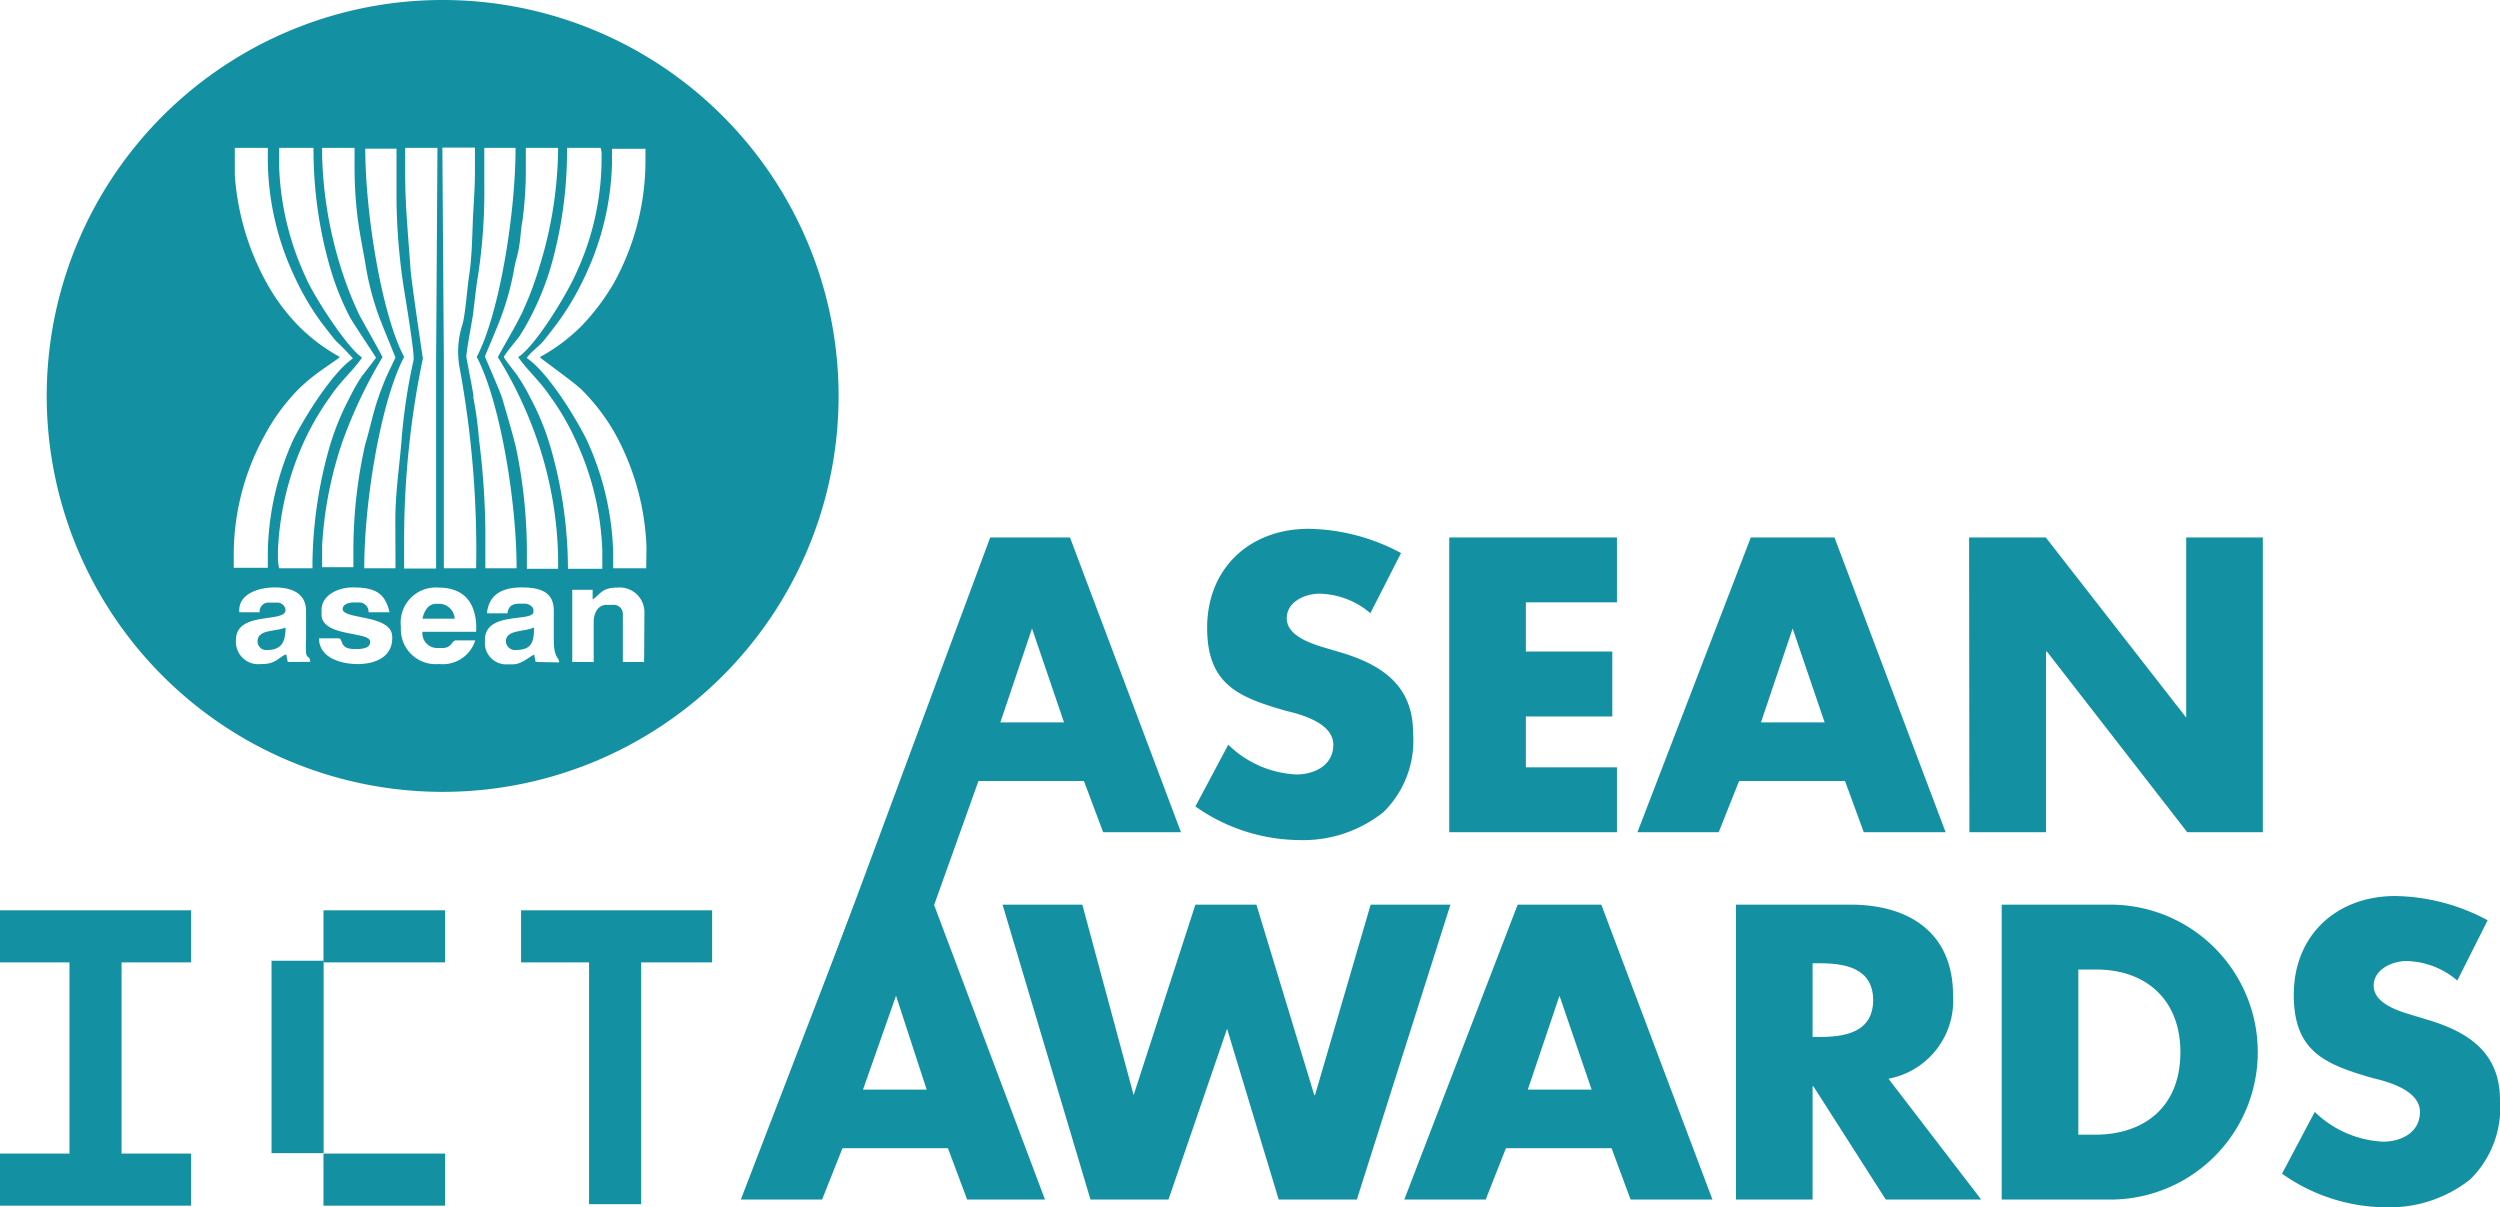 <?xml version="1.0" encoding="UTF-8"?> <svg xmlns="http://www.w3.org/2000/svg" viewBox="0 0 168.02 81.14"><defs><style>.cls-1,.cls-2{fill:#1390a1;}.cls-2{fill-rule:evenodd;}</style></defs><g id="Layer_2" data-name="Layer 2"><g id="Layer_1-2" data-name="Layer 1"><path class="cls-1" d="M65.76,52.49,61.19,65.27H55.73L66.55,36.12h5.36l7.46,19.81H74.14l-1.29-3.44Zm3.6-10.25h0l-2.13,6.31h4.28Z"></path><path class="cls-1" d="M92.1,41.21a5.44,5.44,0,0,0-3.41-1.31c-1,0-2.21.55-2.21,1.65s1.39,1.61,2.28,1.9l1.32.39c2.76.82,4.89,2.21,4.89,5.42a6.74,6.74,0,0,1-2,5.33,8.67,8.67,0,0,1-5.63,1.87,12.29,12.29,0,0,1-7-2.26l2.21-4.15a7,7,0,0,0,4.57,2c1.21,0,2.49-.6,2.49-2s-2-2-3.12-2.26c-3.23-.92-5.36-1.76-5.36-5.6,0-4,2.86-6.65,6.83-6.65a13.52,13.52,0,0,1,6.2,1.63Z"></path><path class="cls-1" d="M102.55,40.48v3.31h5.81v4.36h-5.81v3.42h6.12v4.36H97.4V36.12h11.27v4.36Z"></path><path class="cls-1" d="M116.88,52.49l-1.37,3.44h-5.46l7.62-19.81h5.62l7.47,19.81h-5.5L124,52.49Zm3.6-10.25h0l-2.13,6.31h4.28Z"></path><path class="cls-1" d="M132.34,36.12h5.15l9.44,12.11h0V36.12h5.15V55.93H147l-9.43-12.14h-.06V55.93h-5.15Z"></path><path class="cls-1" d="M56.62,77.17l-1.37,3.45H49.79L57.41,60.8h5.36l7.46,19.82H65l-1.29-3.45Zm3.6-10.25h0L58,73.23h4.28Z"></path><path class="cls-1" d="M76.19,73.6h0l4.15-12.8h4.1l3.89,12.8h.05l3.74-12.8h5.36L91.19,80.62H85.94L82.47,69.14h0L78.53,80.62H73.29L67.38,60.8h5.36Z"></path><path class="cls-1" d="M101.21,77.17l-1.36,3.45H94.38L102,60.8h5.62l7.47,19.82h-5.5l-1.28-3.45Zm3.6-10.25h0l-2.13,6.31h4.29Z"></path><path class="cls-1" d="M133.15,80.62h-6.41L121.87,73h-.05v7.62h-5.15V60.8h7.7c3.92,0,6.89,1.87,6.89,6.1a5.34,5.34,0,0,1-4.34,5.6ZM121.82,69.69h.5c1.68,0,3.57-.32,3.57-2.47s-1.89-2.48-3.57-2.48h-.5Z"></path><path class="cls-1" d="M134.53,60.8h7.3a9.91,9.91,0,1,1,0,19.82h-7.3Zm5.15,15.46h1.15c3.08,0,5.71-1.69,5.71-5.55,0-3.55-2.34-5.55-5.65-5.55h-1.21Z"></path><path class="cls-1" d="M165.15,65.9a5.41,5.41,0,0,0-3.42-1.31c-.94,0-2.2.55-2.2,1.65s1.39,1.61,2.28,1.89l1.32.4c2.76.82,4.89,2.21,4.89,5.41A6.76,6.76,0,0,1,166,79.28a8.74,8.74,0,0,1-5.63,1.86,12.19,12.19,0,0,1-7-2.26l2.2-4.15a7.09,7.09,0,0,0,4.58,2c1.21,0,2.49-.6,2.49-2s-2-2-3.12-2.26c-3.24-.93-5.36-1.77-5.36-5.61,0-4,2.86-6.64,6.83-6.64a13.52,13.52,0,0,1,6.2,1.63Z"></path><rect class="cls-1" y="61.18" width="12.84" height="3.5"></rect><rect class="cls-1" x="-0.94" y="69.18" width="14.72" height="3.5" transform="translate(77.35 64.51) rotate(90)"></rect><rect class="cls-1" x="32.65" y="70.5" width="17.37" height="3.5" transform="translate(113.59 30.91) rotate(90)"></rect><rect class="cls-1" x="13.53" y="69.28" width="12.93" height="3.5" transform="translate(91.03 51.04) rotate(90)"></rect><rect class="cls-1" x="35.02" y="61.18" width="12.84" height="3.5"></rect><rect class="cls-1" x="21.74" y="61.18" width="8.17" height="3.5"></rect><rect class="cls-1" x="21.74" y="77.53" width="8.17" height="3.5"></rect><rect class="cls-1" y="77.53" width="12.84" height="3.5"></rect><path class="cls-2" d="M29.47,40.58h-.14c-.58,0-.83.53-.94,1h2.17A1.06,1.06,0,0,0,29.47,40.58Z"></path><path class="cls-2" d="M17.31,43.11a.58.58,0,0,0,.58.58c1,0,1.3-.48,1.3-1.52C18.56,42.47,17.31,42.27,17.31,43.11Z"></path><path class="cls-2" d="M34,43.11a.62.62,0,0,0,.58.58c1.11,0,1.31-.44,1.31-1.52C35.26,42.48,34,42.3,34,43.11Z"></path><path class="cls-2" d="M29.76,0a26.61,26.61,0,1,0,26.6,26.61A26.61,26.61,0,0,0,29.76,0Zm5.36,14.79a26.08,26.08,0,0,0,.22-3.62V9.94h2.17a27.4,27.4,0,0,1-1.21,7.84,22.41,22.41,0,0,1-1.25,3.32C34.53,22.14,34,23,33.46,24a27.86,27.86,0,0,1,2.79,6,25.84,25.84,0,0,1,1.26,7.43v.8h-2.1v-.8A34.34,34.34,0,0,0,34.66,30c-.3-1.17-.57-2.07-.89-3.17-.13-.47-1.18-2.84-1.18-2.87s1-2.36,1.13-2.78a18.29,18.29,0,0,0,.83-3.08c.06-.43.3-1.13.35-1.6C35,15.91,35,15.37,35.12,14.79ZM27.23,9.94H29.4l-.09,14.27,0,14H27.16V36.52a59.84,59.84,0,0,1,1.26-12.43s-.77-5.14-.83-6c-.14-2.1-.36-4.2-.36-6.45Zm-5.58,0h2.18V11a28.28,28.28,0,0,0,.22,3.76c.16,1.18.41,2.32.57,3.34a19,19,0,0,0,.84,3.14c.14.39,1.12,2.78,1.12,2.79s-.58,1.2-.65,1.38c-.19.46-.37.91-.54,1.42-.35,1.05-.53,2-.85,3.06a32.57,32.57,0,0,0-.79,7v1.23h-2.1V36.67a26.1,26.1,0,0,1,1.37-7A32.38,32.38,0,0,1,25.71,24c-.5-.95-1-1.8-1.57-2.85A24.57,24.57,0,0,1,22.91,18a27.46,27.46,0,0,1-1.26-7.5ZM15.71,37.25a16.59,16.59,0,0,1,2.13-8.09A13.21,13.21,0,0,1,20,26.22a11.11,11.11,0,0,1,1.37-1.17c.24-.19,1.39-.95,1.47-1.06a12.11,12.11,0,0,1-2.77-2.08A13.34,13.34,0,0,1,18,19.16a17.51,17.51,0,0,1-2.22-7.41V9.94H18v.94a18.71,18.71,0,0,0,1.79,7.7,17.67,17.67,0,0,0,1.74,3c.36.47.67.88,1.05,1.34a15.58,15.58,0,0,1,1.14,1.17c-1.36.92-3.18,3.83-4,5.44A19.22,19.22,0,0,0,18,37v1.16H15.71Zm3.63,7.24-.1-.51c-.46.13-.65.65-1.64.65h-.08A1.5,1.5,0,0,1,15.86,43c0-1.95,3.33-1.11,3.33-2a.55.55,0,0,0-.58-.5H18.1a.6.6,0,0,0-.65.65H16.08V41c0-1.06,1.24-1.52,2.39-1.52s2.1.4,2.1,1.59c0,.63,0,1.26,0,1.89a7.13,7.13,0,0,0,0,.93c.07.38.24.16.28.59ZM21,38.19H18.76a3.89,3.89,0,0,1-.08-.51V37a19.6,19.6,0,0,1,1.84-7.51,18,18,0,0,1,1.73-2.91c.62-.94,1.56-1.76,2.08-2.55-1-.66-3.24-4.11-3.79-5.41a19.19,19.19,0,0,1-1.78-7.41V9.94h2.31A28.72,28.72,0,0,0,22.19,18a18.57,18.57,0,0,0,1.3,3.27c.2.38,1.78,2.74,1.78,2.77s-.88,1.14-1,1.32a12.67,12.67,0,0,0-.81,1.44A17.65,17.65,0,0,0,22.16,30,29.48,29.48,0,0,0,21,37.9Zm5.36,4.71c0,1.23-1.1,1.73-2.32,1.73s-2.6-.47-2.6-1.73h1.3c.37,0,0,.72,1.09.72H24c.38,0,.87-.08.87-.44v-.07c0-.68-3.26-.29-3.26-1.81V41c0-1,1.1-1.52,2.1-1.52,1.55,0,2.17.4,2.47,1.67H24.77a.63.63,0,0,0-.65-.66h-.37c-.32,0-.72.14-.72.44,0,.73,3.33.34,3.33,1.88Zm.22-4.71h-2.1c0-4.54,1.13-11.27,2.68-14.2-1.5-2.83-2.61-9.63-2.61-14h2.1v3.55a41.85,41.85,0,0,0,.45,5.56c.12.78.8,4.79.69,5.13A38.5,38.5,0,0,0,27,29.42c-.13,1.77-.43,3.61-.43,5.58ZM32,42.46H28.39a1,1,0,0,0,1.08,1.09h.29c.6,0,.61-.51.87-.51h1.31a2.28,2.28,0,0,1-2.39,1.59h-.08a2.34,2.34,0,0,1-2.53-2.39V42.1a2.36,2.36,0,0,1,2.53-2.61c1.7,0,2.54,1,2.54,2.75Zm-2.17-4.27v-14l-.1-14.27h2.19v1.59c0,1.25-.11,2.41-.15,3.55s-.08,2.42-.23,3.39-.22,2.25-.43,3.27a5.93,5.93,0,0,0-.22,3A67.43,67.43,0,0,1,32,38.19Zm2-11.53c0-.13-.49-2.66-.49-2.67,0-.36.33-2.1.43-2.73.12-.87.21-1.88.37-2.82a37.79,37.79,0,0,0,.41-6V9.94h2.1c0,4.45-1.1,11.2-2.61,14.05,1.55,2.94,2.68,9.64,2.68,14.2h-2.1V35.51a53.42,53.42,0,0,0-.43-6A24.48,24.48,0,0,0,31.8,26.66ZM36,44.49,35.9,44c-.26.08-.82.65-1.43.65h-.36a1.44,1.44,0,0,1-1.52-1.3V43c0-1.94,3.26-1.17,3.26-1.88V41c0-.23-.32-.43-.58-.43h-.36c-.49,0-.76.2-.8.65H32.73c.11-1.24,1-1.74,2.32-1.74s2.18.33,2.17,1.59V43c0,1.23.33,1.13.37,1.52Zm1-14.43a17.17,17.17,0,0,0-1.34-3.29,12.88,12.88,0,0,0-.85-1.47c-.12-.2-.94-1.19-.94-1.31s.86-1.15,1-1.33a14.48,14.48,0,0,0,.82-1.42A19,19,0,0,0,37,18a28.39,28.39,0,0,0,1.11-7.86V9.94h2.25a1,1,0,0,1,.07.36v.08a18.35,18.35,0,0,1-1.69,7.94C38.1,19.79,36,23.24,34.83,24c.54.8,1.48,1.64,2.12,2.6a16.66,16.66,0,0,1,1.71,2.92A19.11,19.11,0,0,1,40.48,37v1.23H38.17A29.61,29.61,0,0,0,37,30.06Zm6.29,14.43H41.86V41.3a.61.61,0,0,0-.65-.65h-.44c-.58,0-.87.55-.87,1.16v2.68H38.46V39.64h1.37v.65c.55-.37.61-.8,1.67-.8a1.66,1.66,0,0,1,1.81,1.67Zm.14-6.3H41.21V37.1a19.32,19.32,0,0,0-1.81-7.6c-.81-1.61-2.63-4.52-4-5.44.31-.45.83-.77,1.18-1.21s.66-.84,1-1.3a18.38,18.38,0,0,0,1.74-3A18.72,18.72,0,0,0,41.13,11v-1h2.25V11a17.05,17.05,0,0,1-2.11,8,15.24,15.24,0,0,1-2.14,2.86A12.14,12.14,0,0,1,36.28,24c.09.13,2.31,1.69,2.81,2.19A13.72,13.72,0,0,1,41.26,29a17.05,17.05,0,0,1,2.19,7.8Z"></path></g></g></svg> 